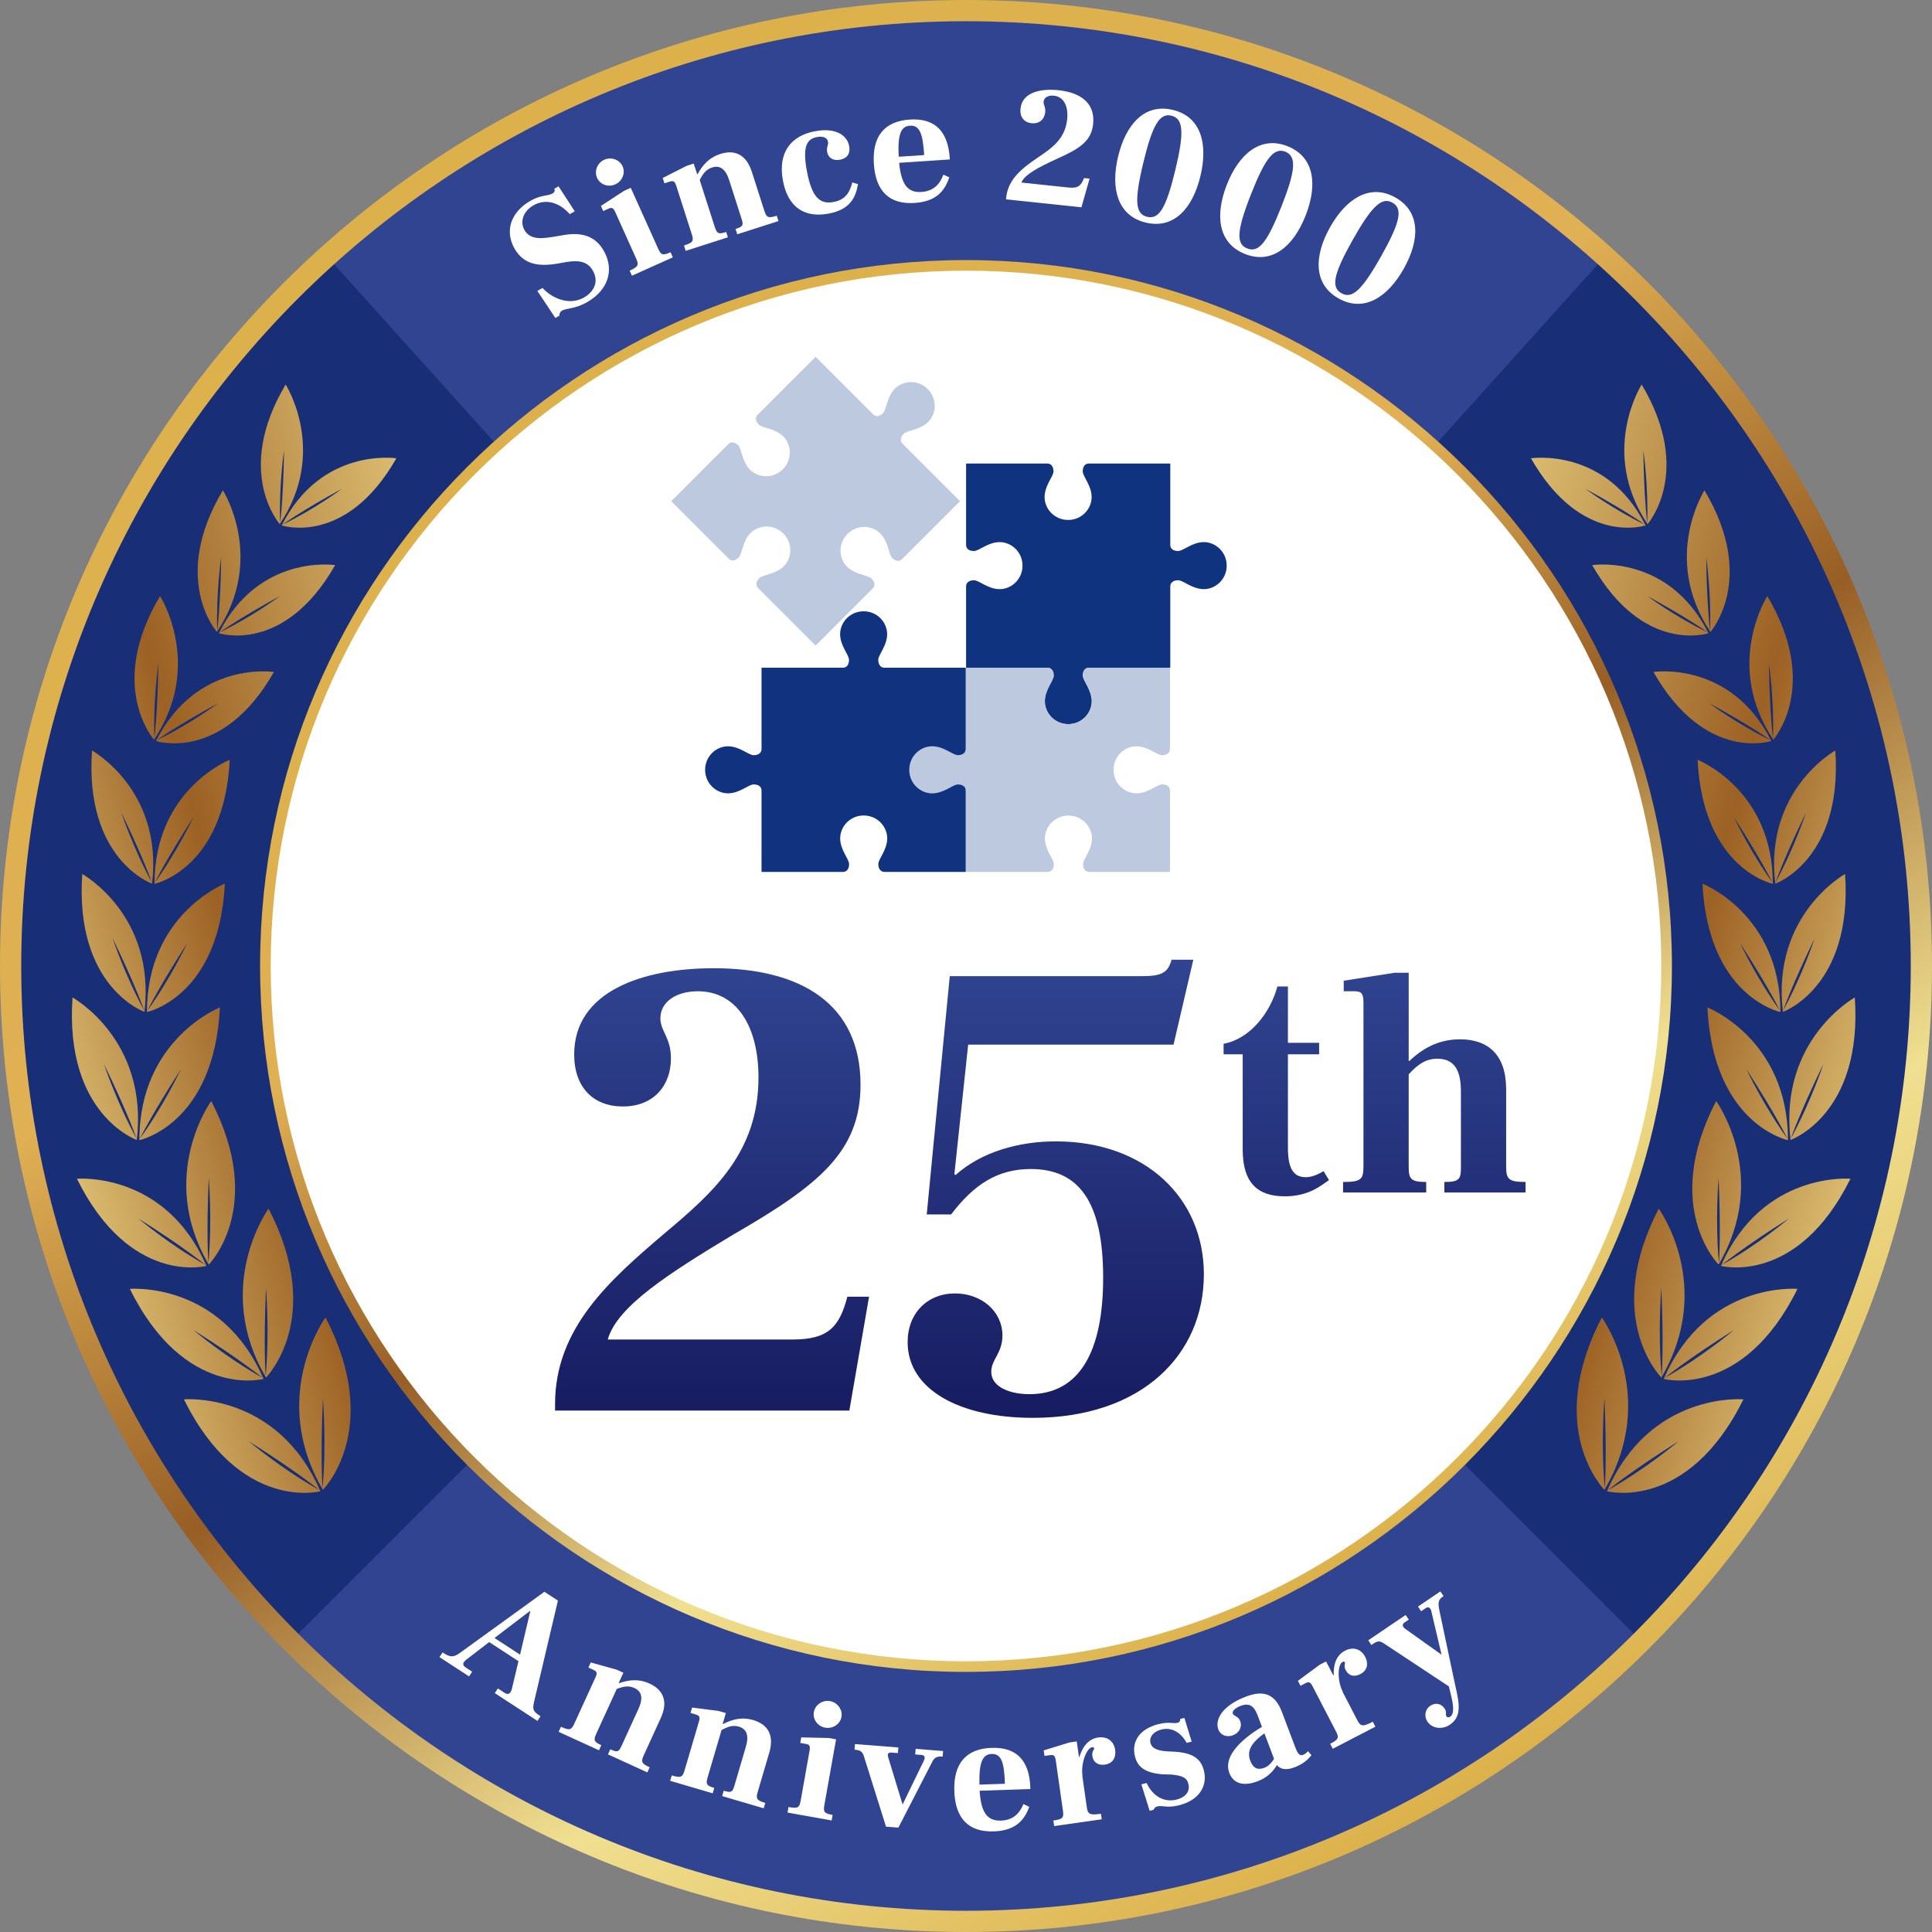 <?xml version="1.0" encoding="UTF-8"?>
<svg id="_レイヤー_2" data-name="レイヤー 2" xmlns="http://www.w3.org/2000/svg" xmlns:xlink="http://www.w3.org/1999/xlink" viewBox="0 0 113.386 113.386">
  <rect x="0" y="0" width="113.386" height="113.386" fill="#808080" stroke="none"/>
  <defs>
    <linearGradient id="_新規グラデーションスウォッチ" data-name="新規グラデーションスウォッチ" x1="77.404" y1="92.565" x2="35.982" y2="20.821" gradientUnits="userSpaceOnUse">
      <stop offset="0" stop-color="#dcb14b"/>
      <stop offset=".11" stop-color="#e7cb71"/>
      <stop offset=".21" stop-color="#f0e091"/>
      <stop offset=".446" stop-color="#975e25"/>
      <stop offset=".667" stop-color="#e0b054"/>
      <stop offset="1" stop-color="#dcb14b"/>
    </linearGradient>
    <linearGradient id="_新規グラデーションスウォッチ-2" data-name="新規グラデーションスウォッチ" x1="85.034" y1="105.781" x2="28.352" y2="7.605" xlink:href="#_新規グラデーションスウォッチ"/>
    <linearGradient id="linear-gradient" x1="-28.257" y1="40.117" x2="48.812" y2="16.996" gradientUnits="userSpaceOnUse">
      <stop offset="0" stop-color="#e5b84a"/>
      <stop offset=".115" stop-color="#f0d374"/>
      <stop offset=".21" stop-color="#f8e794"/>
      <stop offset=".446" stop-color="#9c6124"/>
      <stop offset=".769" stop-color="#f8e794"/>
      <stop offset="1" stop-color="#e5b84a"/>
    </linearGradient>
    <linearGradient id="linear-gradient-2" x1="-26.609" y1="42.893" x2="49.062" y2="20.192" xlink:href="#linear-gradient"/>
    <linearGradient id="linear-gradient-3" x1="-26.812" y1="44.845" x2="50.269" y2="21.721" xlink:href="#linear-gradient"/>
    <linearGradient id="linear-gradient-4" x1="-25.238" y1="47.689" x2="50.431" y2="24.988" xlink:href="#linear-gradient"/>
    <linearGradient id="linear-gradient-5" x1="-25.36" y1="49.569" x2="51.722" y2="26.445" xlink:href="#linear-gradient"/>
    <linearGradient id="linear-gradient-6" x1="-23.866" y1="52.483" x2="51.799" y2="29.784" xlink:href="#linear-gradient"/>
    <linearGradient id="linear-gradient-7" x1="-22.221" y1="56.768" x2="52.468" y2="34.362" xlink:href="#linear-gradient"/>
    <linearGradient id="linear-gradient-8" x1="-22.623" y1="58.402" x2="53.939" y2="35.434" xlink:href="#linear-gradient"/>
    <linearGradient id="linear-gradient-9" x1="-20.367" y1="63.444" x2="54.314" y2="41.04" xlink:href="#linear-gradient"/>
    <linearGradient id="linear-gradient-10" x1="-20.703" y1="65.111" x2="55.865" y2="42.141" xlink:href="#linear-gradient"/>
    <linearGradient id="linear-gradient-11" x1="-18.518" y1="70.118" x2="56.167" y2="47.713" xlink:href="#linear-gradient"/>
    <linearGradient id="linear-gradient-12" x1="-18.783" y1="71.819" x2="57.791" y2="48.847" xlink:href="#linear-gradient"/>
    <linearGradient id="linear-gradient-13" x1="-15.707" y1="78.943" x2="58.036" y2="56.82" xlink:href="#linear-gradient"/>
    <linearGradient id="linear-gradient-14" x1="-17.143" y1="78.256" x2="59.83" y2="55.164" xlink:href="#linear-gradient"/>
    <linearGradient id="linear-gradient-15" x1="-13.733" y1="85.868" x2="60.009" y2="63.746" xlink:href="#linear-gradient"/>
    <linearGradient id="linear-gradient-16" x1="-15.24" y1="85.167" x2="61.74" y2="62.073" xlink:href="#linear-gradient"/>
    <linearGradient id="linear-gradient-17" x1="-11.758" y1="92.789" x2="61.978" y2="70.668" xlink:href="#linear-gradient"/>
    <linearGradient id="linear-gradient-18" x1="-13.328" y1="92.083" x2="63.645" y2="68.991" xlink:href="#linear-gradient"/>
    <linearGradient id="linear-gradient-19" x1="1652.097" y1="40.117" x2="1729.167" y2="16.996" gradientTransform="translate(1793.467) rotate(-180) scale(1 -1)" xlink:href="#linear-gradient"/>
    <linearGradient id="linear-gradient-20" x1="1653.746" y1="42.893" x2="1729.417" y2="20.192" gradientTransform="translate(1793.467) rotate(-180) scale(1 -1)" xlink:href="#linear-gradient"/>
    <linearGradient id="linear-gradient-21" x1="1653.543" y1="44.845" x2="1730.624" y2="21.721" gradientTransform="translate(1793.467) rotate(-180) scale(1 -1)" xlink:href="#linear-gradient"/>
    <linearGradient id="linear-gradient-22" x1="1655.117" y1="47.689" x2="1730.786" y2="24.988" gradientTransform="translate(1793.467) rotate(-180) scale(1 -1)" xlink:href="#linear-gradient"/>
    <linearGradient id="linear-gradient-23" x1="1654.994" y1="49.569" x2="1732.077" y2="26.445" gradientTransform="translate(1793.467) rotate(-180) scale(1 -1)" xlink:href="#linear-gradient"/>
    <linearGradient id="linear-gradient-24" x1="1656.489" y1="52.483" x2="1732.153" y2="29.784" gradientTransform="translate(1793.467) rotate(-180) scale(1 -1)" xlink:href="#linear-gradient"/>
    <linearGradient id="linear-gradient-25" x1="1658.134" y1="56.768" x2="1732.823" y2="34.362" gradientTransform="translate(1793.467) rotate(-180) scale(1 -1)" xlink:href="#linear-gradient"/>
    <linearGradient id="linear-gradient-26" x1="1657.732" y1="58.402" x2="1734.294" y2="35.434" gradientTransform="translate(1793.467) rotate(-180) scale(1 -1)" xlink:href="#linear-gradient"/>
    <linearGradient id="linear-gradient-27" x1="1659.988" y1="63.444" x2="1734.669" y2="41.04" gradientTransform="translate(1793.467) rotate(-180) scale(1 -1)" xlink:href="#linear-gradient"/>
    <linearGradient id="linear-gradient-28" x1="1659.652" y1="65.111" x2="1736.219" y2="42.141" gradientTransform="translate(1793.467) rotate(-180) scale(1 -1)" xlink:href="#linear-gradient"/>
    <linearGradient id="linear-gradient-29" x1="1661.837" y1="70.118" x2="1736.522" y2="47.713" gradientTransform="translate(1793.467) rotate(-180) scale(1 -1)" xlink:href="#linear-gradient"/>
    <linearGradient id="linear-gradient-30" x1="1661.572" y1="71.819" x2="1738.146" y2="48.847" gradientTransform="translate(1793.467) rotate(-180) scale(1 -1)" xlink:href="#linear-gradient"/>
    <linearGradient id="linear-gradient-31" x1="1664.648" y1="78.943" x2="1738.391" y2="56.82" gradientTransform="translate(1793.467) rotate(-180) scale(1 -1)" xlink:href="#linear-gradient"/>
    <linearGradient id="linear-gradient-32" x1="1663.212" y1="78.256" x2="1740.185" y2="55.164" gradientTransform="translate(1793.467) rotate(-180) scale(1 -1)" xlink:href="#linear-gradient"/>
    <linearGradient id="linear-gradient-33" x1="1666.622" y1="85.868" x2="1740.364" y2="63.746" gradientTransform="translate(1793.467) rotate(-180) scale(1 -1)" xlink:href="#linear-gradient"/>
    <linearGradient id="linear-gradient-34" x1="1665.115" y1="85.167" x2="1742.095" y2="62.073" gradientTransform="translate(1793.467) rotate(-180) scale(1 -1)" xlink:href="#linear-gradient"/>
    <linearGradient id="linear-gradient-35" x1="1668.596" y1="92.789" x2="1742.333" y2="70.668" gradientTransform="translate(1793.467) rotate(-180) scale(1 -1)" xlink:href="#linear-gradient"/>
    <linearGradient id="linear-gradient-36" x1="1667.026" y1="92.083" x2="1743.999" y2="68.991" gradientTransform="translate(1793.467) rotate(-180) scale(1 -1)" xlink:href="#linear-gradient"/>
    <linearGradient id="_名称未設定グラデーション_70" data-name="名称未設定グラデーション 70" x1="61.055" y1="83.211" x2="61.055" y2="56.322" gradientUnits="userSpaceOnUse">
      <stop offset="0" stop-color="#171c61"/>
      <stop offset="1" stop-color="#304491"/>
    </linearGradient>
  </defs>
  <g id="_レイヤー_1-2" data-name="レイヤー 1">
    <g>
      <circle cx="56.693" cy="56.693" r="56.07" style="fill: #304491;"/>
      <path d="M56.693,56.693L94.212,15.025c11.803,10.628,18.552,25.785,18.552,41.668,0,14.865-5.911,29.136-16.422,39.647l-39.647-39.647Z" style="fill: #182f77;"/>
      <path d="M56.693,56.693l-39.647,39.647C6.535,85.829.624,71.558.624,56.693c0-15.883,6.749-31.04,18.552-41.668l37.518,41.668Z" style="fill: #182f77;"/>
      <circle cx="56.693" cy="56.693" r="41.118" style="fill: #fff;"/>
      <path d="M56.693,98.122c-22.844,0-41.429-18.585-41.429-41.429S33.849,15.263,56.693,15.263s41.429,18.585,41.429,41.429-18.585,41.429-41.429,41.429ZM56.693,15.886c-22.501,0-40.806,18.305-40.806,40.806s18.305,40.806,40.806,40.806,40.806-18.305,40.806-40.806S79.194,15.886,56.693,15.886Z" style="fill: url(#_新規グラデーションスウォッチ);"/>
      <path d="M56.693,113.386C25.432,113.386,0,87.954,0,56.693S25.432,0,56.693,0s56.693,25.432,56.693,56.693-25.432,56.693-56.693,56.693ZM56.693,1.246C26.12,1.246,1.246,26.119,1.246,56.693s24.874,55.447,55.447,55.447,55.447-24.873,55.447-55.447S87.266,1.246,56.693,1.246Z" style="fill: url(#_新規グラデーションスウォッチ-2);"/>
      <g>
        <path d="M31.538,17.072l.303-.173c.486.549,1.523,1.081,2.432.562.571-.327.899-.916.518-1.582-.297-.52-.793-.625-1.549-.503l-.531.096c-1.093.177-1.969.069-2.513-.882-.588-1.029-.226-2.143.933-2.805.623-.356,1.016-.271,1.292-.429.139-.079.147-.164.114-.283l.242-.139.952,1.465-.294.168c-.642-.723-1.438-.911-2.131-.515-.588.336-.813.947-.522,1.457.357.622,1.151.467,1.66.394l.681-.114c.955-.156,1.791.021,2.305.921.663,1.159.224,2.339-.97,3.021-.709.406-1.22.353-1.464.492-.129.074-.176.193-.162.299l-.242.139-1.056-1.588Z" style="fill: #fff;"/>
        <path d="M35.041,10.438c-.18-.4.018-.883.419-1.062.409-.184.902-.012,1.081.388.18.4-.032.877-.431,1.057-.4.179-.885.026-1.068-.383ZM36.954,15.882c.518-.233.55-.335.377-.716l-1.209-2.69c-.123-.273-.201-.325-.419-.226l-.301.134-.135-.3,1.352-.881.4-.18,1.603,3.563c.172.381.268.426.731.217l.135.3-2.4,1.079-.135-.3Z" style="fill: #fff;"/>
        <path d="M45.587,12.661l.1.313-2.419.776-.1-.313c.436-.14.475-.215.357-.585l-.73-2.277c-.223-.692-.567-.885-1.004-.745-.35.113-.533.359-.726.735l.886,2.761c.13.408.241.425.667.288l.101.313-2.476.794-.101-.313c.541-.173.583-.27.455-.669l-.9-2.808c-.091-.285-.163-.346-.391-.273l-.313.1-.1-.313,1.413-.715.408-.131.201.626.029-.009c.257-.47.625-.954,1.328-1.179.844-.271,1.525.024,1.853,1.049l.733,2.286c.125.389.219.453.731.288Z" style="fill: #fff;"/>
        <path d="M45.95,10.606c-.307-1.645.451-2.637,1.89-2.906,1.195-.223,1.876.228,1.997.874.075.402-.089.716-.539.8-.392.073-.686-.095-.754-.458-.052-.284.088-.401.051-.597-.04-.215-.247-.349-.649-.274-.578.108-.865.526-.593,1.985.285,1.527.743,1.979,1.566,1.825.764-.142.964-.646,1.102-1.148l.333.1c-.127.733-.422,1.487-1.724,1.73-1.42.265-2.39-.375-2.681-1.932Z" style="fill: #fff;"/>
        <path d="M55.744,9.357l-2.974.199c.123,1.23.468,1.767,1.314,1.71.675-.046,1.07-.431,1.28-1.015l.35.156c-.228.644-.625,1.41-2.027,1.504-1.472.099-2.292-.666-2.401-2.286-.11-1.641.632-2.509,2.103-2.608,1.542-.103,2.249.759,2.348,2.25l.006.089ZM54.239,9.099c-.082-1.203-.238-1.762-.835-1.722-.498.033-.74.449-.657,1.822l1.492-.1Z" style="fill: #fff;"/>
        <path d="M59.05,11.6c.12-1.149,1.029-1.784,1.914-2.392.798-.537,1.545-1.069,1.665-2.198.083-.782-.2-1.333-.774-1.394-.327-.035-.582.099-.607.347-.022.198.128.304.094.621-.043.406-.333.696-.799.647-.445-.047-.702-.364-.65-.86.1-.951,1.167-1.189,2.236-1.076,1.308.138,2.153.768,2.025,1.986-.107,1.011-.795,1.449-2.161,2.056-1.032.482-1.857.896-2.048,1.376l2.783.294c.535.057.724-.114.891-.557l.327.034-.478,1.682-4.428-.467.011-.099Z" style="fill: #fff;"/>
        <path d="M65.622,9.174c.449-1.862,1.544-3.126,3.211-2.724,1.678.405,2.066,2.027,1.617,3.888s-1.534,3.129-3.211,2.724c-1.668-.402-2.066-2.027-1.617-3.889ZM68.974,9.993c.531-2.201.486-3.033-.223-3.204-.698-.168-1.118.551-1.649,2.752-.543,2.25-.471,3.016.218,3.182.698.169,1.111-.481,1.654-2.73Z" style="fill: #fff;"/>
        <path d="M72.003,10.834c.701-1.781,1.96-2.883,3.555-2.255,1.605.632,1.767,2.292,1.066,4.073s-1.951,2.886-3.555,2.255c-1.595-.628-1.767-2.291-1.066-4.073ZM75.21,12.106c.829-2.106.898-2.936.22-3.203-.668-.263-1.183.392-2.011,2.498-.847,2.153-.881,2.921-.223,3.18.668.263,1.167-.323,2.014-2.476Z" style="fill: #fff;"/>
        <path d="M78.059,13.334c.938-1.668,2.335-2.587,3.829-1.746,1.503.845,1.436,2.511.498,4.179s-2.327,2.592-3.83,1.746c-1.494-.84-1.435-2.511-.496-4.179ZM81.059,15.033c1.11-1.972,1.292-2.785.658-3.142-.627-.352-1.225.226-2.335,2.199-1.133,2.016-1.273,2.772-.656,3.119.625.352,1.2-.16,2.333-2.176Z" style="fill: #fff;"/>
      </g>
      <g>
        <path d="M31.723,100.723l-.18.275-2.504-1.631.18-.275.392.256c.225.147.354.04.428-.22l.389-1.637-1.719-1.12-1.357,1.042c-.213.182-.229.315.005.467l.35.229-.179.276-1.736-1.131.179-.276c.46.299.634.305,1.034.019l4.946-3.578.793.517-1.402,5.947c-.097.459-.063.553.38.841ZM30.521,97.11l.6-2.546-.024-.016-2.077,1.583,1.502.978Z" style="fill: #fff;"/>
        <path d="M38.129,103.72l-.137.299-2.312-1.057.136-.299c.417.19.496.161.658-.193l.995-2.176c.302-.663.178-1.037-.24-1.228-.336-.153-.636-.094-1.033.054l-1.206,2.639c-.179.39-.108.477.299.663l-.136.299-2.368-1.082.137-.299c.517.237.613.193.787-.188l1.227-2.684c.124-.272.112-.366-.105-.465l-.299-.137.136-.299,1.527.424.391.178-.274.599.027.012c.507-.174,1.106-.284,1.777.023.808.369,1.112,1.046.664,2.025l-.998,2.185c-.17.372-.145.482.346.706Z" style="fill: #fff;"/>
        <path d="M44.912,105.812l-.092.315-2.438-.717.092-.316c.439.13.513.089.624-.284l.675-2.295c.204-.698.028-1.051-.411-1.181-.354-.104-.644-.002-1.015.2l-.819,2.783c-.122.411-.04.487.391.614l-.092.316-2.497-.734.094-.316c.545.161.634.103.752-.298l.834-2.831c.084-.287.058-.377-.17-.445l-.315-.093.092-.316,1.572.203.411.12-.186.632.028.009c.478-.244,1.054-.438,1.762-.23.852.251,1.248.877.945,1.909l-.679,2.305c-.116.392-.073.498.443.65Z" style="fill: #fff;"/>
        <path d="M46.276,106.052c.559.1.641.033.715-.378l.517-2.904c.052-.294.018-.382-.218-.423l-.324-.058.057-.324,1.613.035.432.077-.685,3.846c-.074.412-.019.503.481.592l-.057.324-2.589-.462.057-.324ZM47.765,100.477c.078-.432.513-.719.945-.642.44.079.751.498.674.93-.078.432-.521.707-.953.63-.432-.077-.745-.477-.667-.918Z" style="fill: #fff;"/>
        <path d="M50.711,103.1c-.097-.298-.201-.386-.559-.414l.026-.329,2.546.2-.026.329-.387-.03c-.18-.014-.237.082-.191.255l.844,2.768.019.001,1.253-2.583c.062-.155.043-.287-.157-.302l-.367-.029.026-.328,1.611.127-.026.328c-.348-.027-.495.051-.639.36l-1.959,3.808-.726-.057-1.289-4.103Z" style="fill: #fff;"/>
        <path d="M60.472,104.994l-2.979.102c.082,1.234.41,1.781,1.257,1.752.678-.023,1.083-.396,1.313-.972l.344.167c-.247.637-.67,1.39-2.075,1.438-1.475.051-2.269-.74-2.325-2.364-.056-1.644.712-2.488,2.187-2.539,1.544-.053,2.223.831,2.274,2.326l.004.089ZM58.976,104.686c-.041-1.205-.181-1.769-.779-1.749-.498.017-.753.425-.715,1.8l1.494-.052Z" style="fill: #fff;"/>
        <path d="M65.447,102.702c.058.405-.108.791-.602.861-.394.056-.681-.125-.735-.499-.043-.296.117-.379.106-.458-.006-.04-.051-.073-.12-.063-.335.048-.668.961-.568,1.662l-.01.002.264,1.855c.06.414.169.479.831.385l.046.325-2.793.398-.046-.325c.562-.08.619-.169.561-.583l-.416-2.921c-.043-.296-.103-.367-.341-.334l-.325.046-.046-.325,1.514-.467.425-.061.129.908.029-.004c.146-.464.447-1.04,1.098-1.133.562-.08.93.24,1.0.733Z" style="fill: #fff;"/>
        <path d="M67.93,106.013c-.136.034-.189.109-.226.201l-.232.058-.487-1.552.309-.078c.365.792,1.044,1.154,1.758.972.473-.12.815-.433.69-.926-.092-.367-.357-.475-.981-.542l-.549-.015c-.988-.088-1.439-.405-1.601-1.043-.228-.898.296-1.627,1.369-1.9.627-.159.879-.018,1.121-.079.155-.039.162-.133.168-.228l.242-.061.426,1.393-.291.073c-.354-.629-.894-.934-1.493-.782-.473.12-.719.45-.633.788.097.386.557.455.947.49l.478.023c.994.066,1.521.364,1.708,1.098.232.917-.276,1.746-1.455,2.045-.705.179-.988-.006-1.268.065Z" style="fill: #fff;"/>
        <path d="M76.966,103.005c-.234.311-.549.548-1.005.72-.494.187-.835.102-1.02-.136-.223.371-.555.731-1.141.953-.81.306-1.413.15-1.658-.503-.32-.847.464-1.814,1.92-2.694l-.264-.698c-.202-.509-.458-.733-.998-.528-.298.113-.501.306-.449.446.067.177.318.136.434.443.116.308-.021.678-.422.83-.409.155-.748-.037-.86-.335-.201-.531.151-1.377,1.632-1.936,1.062-.401,1.71-.124,2.1.91l.774,2.05c.175.466.294.527.472.461.148-.057.212-.144.281-.213l.204.232ZM74.212,103.746c.242-.092.426-.31.56-.52l-.566-1.5c-.788.563-1.04,1.053-.832,1.602.172.456.438.569.838.418Z" style="fill: #fff;"/>
        <path d="M80.122,97.239c.187.363.158.782-.284,1.011-.354.183-.684.108-.859-.228-.137-.265-.015-.396-.051-.467-.018-.035-.072-.052-.134-.02-.301.156-.313,1.127.012,1.755l-.009.004.861,1.662c.192.372.318.396.91.089l.151.291-2.502,1.297-.152-.292c.505-.261.529-.364.337-.735l-1.357-2.617c-.136-.265-.218-.313-.43-.203l-.292.151-.151-.291,1.273-.941.381-.197.421.813.027-.014c-.016-.485.077-1.128.661-1.43.504-.261.956-.08,1.185.361Z" style="fill: #fff;"/>
        <path d="M84.534,93.4l.185.272c-.273.184-.355.312-.246.829l.823,3.897c.249,1.239.644,2.248-.198,2.818-.454.308-1.043.237-1.323-.175-.201-.297-.157-.712.165-.93.313-.212.649-.126.838.155.156.231.033.35.106.458.05.074.141.085.232.023.19-.129.229-.48.057-1.195l-.14-.579-3.75-2.48c-.331-.221-.403-.221-.798.047l-.185-.272,2.195-1.487.185.272-.257.173c-.131.089-.145.231.064.378l2.095,1.494.016-.011-.605-2.564c-.051-.182-.176-.242-.316-.147l-.273.184-.184-.273,1.312-.888Z" style="fill: #fff;"/>
      </g>
      <g>
        <g>
          <path d="M16.419,30.758s-2.715-3.057.346-8.191c0,0,2.51,3.93-.346,8.191ZM16.44,30.689s.189-1.384.228-4.265c0,0-.301,2.076-.228,4.265Z" style="fill: url(#linear-gradient);"/>
          <path d="M23.262,26.897c-2.964,5.199-6.728,3.939-6.728,3.939,2.324-4.618,6.728-3.939,6.728-3.939ZM20.066,28.688c-2.402,1.305-3.482,2.098-3.482,2.098,1.87-.893,3.482-2.098,3.482-2.098Z" style="fill: url(#linear-gradient-2);"/>
        </g>
        <g>
          <path d="M12.728,37.084s-2.756-3.102.352-8.307c0,0,2.545,3.984-.352,8.307ZM12.75,37.013s.191-1.405.23-4.325c0,0-.306,2.105-.23,4.325Z" style="fill: url(#linear-gradient-3);"/>
          <path d="M19.669,33.166c-3.007,5.274-6.824,3.995-6.824,3.995,2.355-4.684,6.824-3.995,6.824-3.995ZM16.426,34.984c-2.434,1.324-3.53,2.126-3.53,2.126,1.896-.906,3.53-2.126,3.53-2.126Z" style="fill: url(#linear-gradient-4);"/>
        </g>
        <g>
          <path d="M9.038,43.409s-2.793-3.144.355-8.424c0,0,2.581,4.041-.355,8.424ZM9.058,43.337s.196-1.423.236-4.385c0,0-.31,2.134-.236,4.385Z" style="fill: url(#linear-gradient-5);"/>
          <path d="M16.076,39.437c-3.048,5.346-6.919,4.05-6.919,4.05,2.388-4.748,6.919-4.05,6.919-4.05ZM12.787,41.28c-2.47,1.342-3.582,2.157-3.582,2.157,1.925-.92,3.582-2.157,3.582-2.157Z" style="fill: url(#linear-gradient-6);"/>
        </g>
        <g>
          <path d="M8.925,51.86s-3.966-1.391-3.525-7.813c0,0,4.183,2.312,3.525,7.813ZM8.909,51.785s-.473-1.391-1.787-4.094c0,0,.694,2.094,1.787,4.094Z" style="fill: url(#linear-gradient-7);"/>
          <path d="M13.482,44.593c-.32,6.43-4.413,7.276-4.413,7.276-.007-5.544,4.413-7.276,4.413-7.276ZM11.345,47.975c-1.622,2.506-2.256,3.822-2.256,3.822,1.322-1.836,2.256-3.822,2.256-3.822Z" style="fill: url(#linear-gradient-8);"/>
        </g>
        <g>
          <path d="M8.476,59.383s-4.103-1.442-3.648-8.09c0,0,4.33,2.395,3.648,8.09ZM8.462,59.304s-.49-1.441-1.853-4.239c0,0,.72,2.17,1.853,4.239Z" style="fill: url(#linear-gradient-9);"/>
          <path d="M13.197,51.858c-.331,6.658-4.572,7.534-4.572,7.534-.004-5.739,4.572-7.534,4.572-7.534ZM10.984,55.362c-1.679,2.591-2.336,3.955-2.336,3.955,1.369-1.9,2.336-3.955,2.336-3.955Z" style="fill: url(#linear-gradient-10);"/>
        </g>
        <g>
          <path d="M8.026,66.902s-4.242-1.49-3.77-8.363c0,0,4.476,2.475,3.77,8.363ZM8.014,66.822s-.508-1.491-1.916-4.382c0,0,.743,2.241,1.916,4.382Z" style="fill: url(#linear-gradient-11);"/>
          <path d="M12.908,59.123c-.341,6.883-4.727,7.79-4.727,7.79-.006-5.937,4.727-7.79,4.727-7.79ZM10.621,62.746c-1.736,2.68-2.416,4.089-2.416,4.089,1.415-1.964,2.416-4.089,2.416-4.089Z" style="fill: url(#linear-gradient-12);"/>
        </g>
        <g>
          <path d="M12.111,74.296s-4.483,1.181-7.597-5.117c0,0,5.193-.454,7.597,5.117ZM12.056,74.233s-1.21-1.009-3.927-2.717c0,0,1.803,1.53,3.927,2.717Z" style="fill: url(#linear-gradient-13);"/>
          <path d="M12.396,64.619c3.233,6.231-.145,9.595-.145,9.595-3.051-5.197.145-9.595.145-9.595ZM12.251,69.132c-.148,3.365-.019,4.999-.019,4.999.232-2.549.019-4.999.019-4.999Z" style="fill: url(#linear-gradient-14);"/>
        </g>
        <g>
          <path d="M15.467,80.928s-4.629,1.222-7.846-5.286c0,0,5.363-.468,7.846,5.286ZM15.411,80.865s-1.249-1.042-4.056-2.807c0,0,1.86,1.58,4.056,2.807Z" style="fill: url(#linear-gradient-15);"/>
          <path d="M15.762,70.934c3.338,6.437-.152,9.91-.152,9.91-3.15-5.367.152-9.91.152-9.91ZM15.61,75.597c-.152,3.476-.019,5.164-.019,5.164.239-2.636.019-5.164.019-5.164Z" style="fill: url(#linear-gradient-16);"/>
        </g>
        <g>
          <path d="M18.802,87.52s-4.724,1.247-8.007-5.395c0,0,5.473-.478,8.007,5.395ZM18.746,87.453s-1.276-1.062-4.14-2.864c0,0,1.898,1.613,4.14,2.864Z" style="fill: url(#linear-gradient-17);"/>
          <path d="M19.103,77.32c3.407,6.568-.153,10.114-.153,10.114-3.216-5.48.153-10.114.153-10.114ZM18.949,82.075c-.154,3.55-.019,5.272-.019,5.272.243-2.689.019-5.272.019-5.272Z" style="fill: url(#linear-gradient-18);"/>
        </g>
      </g>
      <g>
        <g>
          <path d="M96.693,30.758s2.715-3.057-.346-8.191c0,0-2.51,3.93.346,8.191ZM96.673,30.689s-.189-1.384-.228-4.265c0,0,.301,2.076.228,4.265Z" style="fill: url(#linear-gradient-19);"/>
          <path d="M89.85,26.897c2.964,5.199,6.728,3.939,6.728,3.939-2.324-4.618-6.728-3.939-6.728-3.939ZM93.047,28.688c2.402,1.305,3.482,2.098,3.482,2.098-1.87-.893-3.482-2.098-3.482-2.098Z" style="fill: url(#linear-gradient-20);"/>
        </g>
        <g>
          <path d="M100.384,37.084s2.756-3.102-.352-8.307c0,0-2.545,3.984.352,8.307ZM100.362,37.013s-.191-1.405-.23-4.325c0,0,.306,2.105.23,4.325Z" style="fill: url(#linear-gradient-21);"/>
          <path d="M93.443,33.166c3.007,5.274,6.824,3.995,6.824,3.995-2.355-4.684-6.824-3.995-6.824-3.995ZM96.687,34.984c2.434,1.324,3.53,2.126,3.53,2.126-1.896-.906-3.53-2.126-3.53-2.126Z" style="fill: url(#linear-gradient-22);"/>
        </g>
        <g>
          <path d="M104.074,43.409s2.793-3.144-.355-8.424c0,0-2.581,4.041.355,8.424ZM104.054,43.337s-.196-1.423-.236-4.385c0,0,.31,2.134.236,4.385Z" style="fill: url(#linear-gradient-23);"/>
          <path d="M97.037,39.437c3.048,5.346,6.919,4.05,6.919,4.05-2.388-4.748-6.919-4.05-6.919-4.05ZM100.325,41.28c2.47,1.342,3.582,2.157,3.582,2.157-1.925-.92-3.582-2.157-3.582-2.157Z" style="fill: url(#linear-gradient-24);"/>
        </g>
        <g>
          <path d="M104.187,51.86s3.966-1.391,3.525-7.813c0,0-4.183,2.312-3.525,7.813ZM104.204,51.785s.473-1.391,1.787-4.094c0,0-.694,2.094-1.787,4.094Z" style="fill: url(#linear-gradient-25);"/>
          <path d="M99.63,44.593c.32,6.43,4.413,7.276,4.413,7.276.007-5.544-4.413-7.276-4.413-7.276ZM101.767,47.975c1.622,2.506,2.256,3.822,2.256,3.822-1.322-1.836-2.256-3.822-2.256-3.822Z" style="fill: url(#linear-gradient-26);"/>
        </g>
        <g>
          <path d="M104.636,59.383s4.103-1.442,3.648-8.09c0,0-4.33,2.395-3.648,8.09ZM104.65,59.304s.49-1.441,1.853-4.239c0,0-.72,2.17-1.853,4.239Z" style="fill: url(#linear-gradient-27);"/>
          <path d="M99.916,51.858c.331,6.658,4.572,7.534,4.572,7.534.004-5.739-4.572-7.534-4.572-7.534ZM102.128,55.362c1.679,2.591,2.336,3.955,2.336,3.955-1.369-1.9-2.336-3.955-2.336-3.955Z" style="fill: url(#linear-gradient-28);"/>
        </g>
        <g>
          <path d="M105.086,66.902s4.242-1.49,3.77-8.363c0,0-4.476,2.475-3.77,8.363ZM105.099,66.822s.508-1.491,1.916-4.382c0,0-.743,2.241-1.916,4.382Z" style="fill: url(#linear-gradient-29);"/>
          <path d="M100.204,59.123c.341,6.883,4.727,7.79,4.727,7.79.006-5.937-4.727-7.79-4.727-7.79ZM102.491,62.746c1.736,2.68,2.416,4.089,2.416,4.089-1.415-1.964-2.416-4.089-2.416-4.089Z" style="fill: url(#linear-gradient-30);"/>
        </g>
        <g>
          <path d="M101.001,74.296s4.483,1.181,7.597-5.117c0,0-5.193-.454-7.597,5.117ZM101.056,74.233s1.21-1.009,3.927-2.717c0,0-1.803,1.53-3.927,2.717Z" style="fill: url(#linear-gradient-31);"/>
          <path d="M100.717,64.619c-3.233,6.231.145,9.595.145,9.595,3.051-5.197-.145-9.595-.145-9.595ZM100.862,69.132c.148,3.365.019,4.999.019,4.999-.232-2.549-.019-4.999-.019-4.999Z" style="fill: url(#linear-gradient-32);"/>
        </g>
        <g>
          <path d="M97.645,80.928s4.629,1.222,7.846-5.286c0,0-5.363-.468-7.846,5.286ZM97.701,80.865s1.249-1.042,4.056-2.807c0,0-1.86,1.58-4.056,2.807Z" style="fill: url(#linear-gradient-33);"/>
          <path d="M97.35,70.934c-3.338,6.437.152,9.91.152,9.91,3.15-5.367-.152-9.91-.152-9.91ZM97.502,75.597c.152,3.476.019,5.164.019,5.164-.239-2.636-.019-5.164-.019-5.164Z" style="fill: url(#linear-gradient-34);"/>
        </g>
        <g>
          <path d="M94.311,87.52s4.724,1.247,8.007-5.395c0,0-5.473-.478-8.007,5.395ZM94.366,87.453s1.276-1.062,4.14-2.864c0,0-1.898,1.613-4.14,2.864Z" style="fill: url(#linear-gradient-35);"/>
          <path d="M94.009,77.32c-3.407,6.568.153,10.114.153,10.114,3.216-5.48-.153-10.114-.153-10.114ZM94.163,82.075c.154,3.55.019,5.272.019,5.272-.243-2.689-.019-5.272-.019-5.272Z" style="fill: url(#linear-gradient-36);"/>
        </g>
      </g>
      <path d="M88.393,68.434v-4.504c0-2.018-1.046-2.934-2.71-2.934-1.364,0-2.299.636-2.971,1.271h-.038v-5.177h-.823l-2.99.467v.617h.617c.448,0,.541.15.541.71v9.55c0,.785-.13.934-1.196.934v.617h4.878v-.617c-.897,0-1.028-.168-1.028-.897v-5.42c.579-.635,1.046-.916,1.683-.916.897,0,1.382.542,1.382,1.906v4.486c0,.673-.094.841-.971.841v.617h4.765v-.617c-1.009,0-1.14-.168-1.14-.934ZM76.632,69.088c-.765,0-1.046-.58-1.046-1.738v-5.476h1.831v-.673h-1.831v-3.308h-.617c-.448,1.644-1.682,3.102-3.158,3.364v.617h1.121v5.588c0,1.981.897,2.748,2.468,2.748,1.402,0,2.111-.617,2.598-.953l-.319-.523c-.168.093-.597.355-1.046.355ZM46.524,78.613h-10.856c.541-1.932,3.555-3.863,7.341-6.143,5.022-2.897,7.494-4.867,7.494-8.808,0-4.752-3.515-6.838-8.615-6.838-4.172,0-8.19,1.352-8.19,5.061,0,1.931,1.121,3.052,2.859,3.052,1.815,0,2.819-1.236,2.819-2.821,0-1.236-.618-1.584-.618-2.356,0-.966.927-1.584,2.202-1.584,2.241,0,3.554,2.009,3.554,5.061,0,4.404-2.666,6.761-5.524,9.156-3.167,2.704-6.414,5.524-6.414,10.006v.386h17.27l1.158-6.683h-1.274c-.465,1.777-1.121,2.511-3.207,2.511ZM61.959,66.985c-2.163,0-4.366.618-5.872,1.97l-.077-.039.81-7.61h12.054l1.16-4.983h-1.275c-.232.811-.618.966-1.815.966h-11.204l-1.352,13.985h1.43c1.352-1.777,2.743-2.666,4.674-2.666,2.782,0,4.25,1.854,4.25,6.375,0,4.288-1.352,6.838-4.327,6.838-1.16,0-2.24-.425-2.24-1.314,0-.734.656-1.082.656-2.125,0-1.43-1.236-2.473-2.782-2.473-1.622,0-2.782,1.159-2.782,2.859,0,2.782,3.053,4.443,7.341,4.443,6.451,0,10.045-3.748,10.045-8.423,0-4.481-3.439-7.803-8.693-7.803Z" style="fill: url(#_名称未設定グラデーション_70);"/>
      <g>
        <path d="M70.653,31.816c-.689,0-1.206.522-1.512.522-.141,0-.459-.037-.459-.373v-4.761h-4.765c-.336,0-.373.318-.373.459,0,.306.522.823.522,1.512s-.578,1.34-1.38,1.34c-.802,0-1.38-.651-1.38-1.34s.522-1.206.522-1.512c0-.124-.037-.459-.373-.459h-4.757v4.761c0,.336.318.373.459.373.306,0,.823-.522,1.512-.522s1.34.578,1.34,1.38-.651,1.38-1.34,1.38-1.206-.522-1.512-.522c-.124,0-.459.037-.459.373v4.761h4.761c.336,0,.373.335.373.459,0,.306-.522.823-.522,1.512s.578,1.34,1.38,1.34,1.38-.651,1.38-1.34-.522-1.206-.522-1.512c0-.141.037-.459.373-.459h4.761v-4.761c0-.336.335-.373.459-.373.306,0,.823.522,1.512.522s1.34-.578,1.34-1.38-.651-1.38-1.34-1.38Z" style="fill: #103380;"/>
        <path d="M54.706,46.559c.689,0,1.206-.522,1.512-.522.141,0,.459.037.459.373v4.761h4.838c.295-.027.332-.32.332-.454,0-.306-.522-.823-.522-1.512s.578-1.34,1.38-1.34,1.38.651,1.38,1.34-.522,1.206-.522,1.512c0,.119.037.427.334.454h4.766v-4.761c0-.336-.318-.373-.459-.373-.306,0-.823.522-1.512.522s-1.34-.578-1.34-1.38.651-1.38,1.34-1.38,1.206.522,1.512.522c.124,0,.459-.037.459-.373v-4.761h-4.726c-.336,0-.373.318-.373.459,0,.306.522.823.522,1.512s-.578,1.34-1.38,1.34c-.802,0-1.38-.651-1.38-1.34s.522-1.206.522-1.512c0-.124-.037-.459-.373-.459h-4.796v4.761c0,.336-.335.373-.459.373-.306,0-.823-.522-1.512-.522s-1.34.578-1.34,1.38.651,1.38,1.34,1.38Z" style="fill: #bdc9df;"/>
        <path d="M42.722,46.559c.689,0,1.206-.522,1.512-.522.141,0,.459.037.459.373v4.761h4.765c.336,0,.373-.318.373-.459,0-.306-.522-.823-.522-1.512s.578-1.34,1.38-1.34c.802,0,1.38.651,1.38,1.34s-.522,1.206-.522,1.512c0,.124.037.459.373.459h4.757v-4.761c0-.336-.318-.373-.459-.373-.306,0-.823.522-1.512.522s-1.34-.578-1.34-1.38.651-1.38,1.34-1.38,1.206.522,1.512.522c.124,0,.459-.037.459-.373v-4.761h-4.761c-.336,0-.373-.335-.373-.459,0-.306.522-.823.522-1.512s-.578-1.34-1.38-1.34-1.38.651-1.38,1.34.522,1.206.522,1.512c0,.141-.037.459-.373.459h-4.761v4.761c0,.336-.335.373-.459.373-.306,0-.823-.522-1.512-.522s-1.34.578-1.34,1.38.651,1.38,1.34,1.38Z" style="fill: #11337f;"/>
        <path d="M52.523,22.807c-.487.487-.484,1.222-.7,1.439-.1.1-.351.299-.589.061l-3.367-3.367-3.421,3.421c-.189.227-.008.46.087.556.217.217.951.213,1.439.7.487.487.539,1.356-.028,1.923s-1.436.515-1.923.028-.484-1.222-.7-1.439c-.084-.084-.328-.276-.557-.085l-3.37,3.37,3.367,3.367c.237.237.489.039.589-.061.217-.217.213-.951.7-1.439s1.356-.539,1.923.028c.567.567.515,1.436.028,1.923s-1.222.484-1.439.7c-.088.088-.299.351-.061.589l3.367,3.367,3.342-3.342c.237-.237.039-.489-.061-.589-.217-.217-.951-.213-1.439-.7s-.539-1.356.028-1.923c.567-.567,1.436-.515,1.923-.028s.484,1.222.7,1.439c.088.088.351.299.589.061l3.392-3.392-3.367-3.367c-.237-.237-.027-.501.061-.589.217-.217.951-.213,1.439-.7s.539-1.356-.028-1.923-1.436-.515-1.923-.028Z" style="fill: #bdc9df;"/>
      </g>
    </g>
  </g>
</svg>